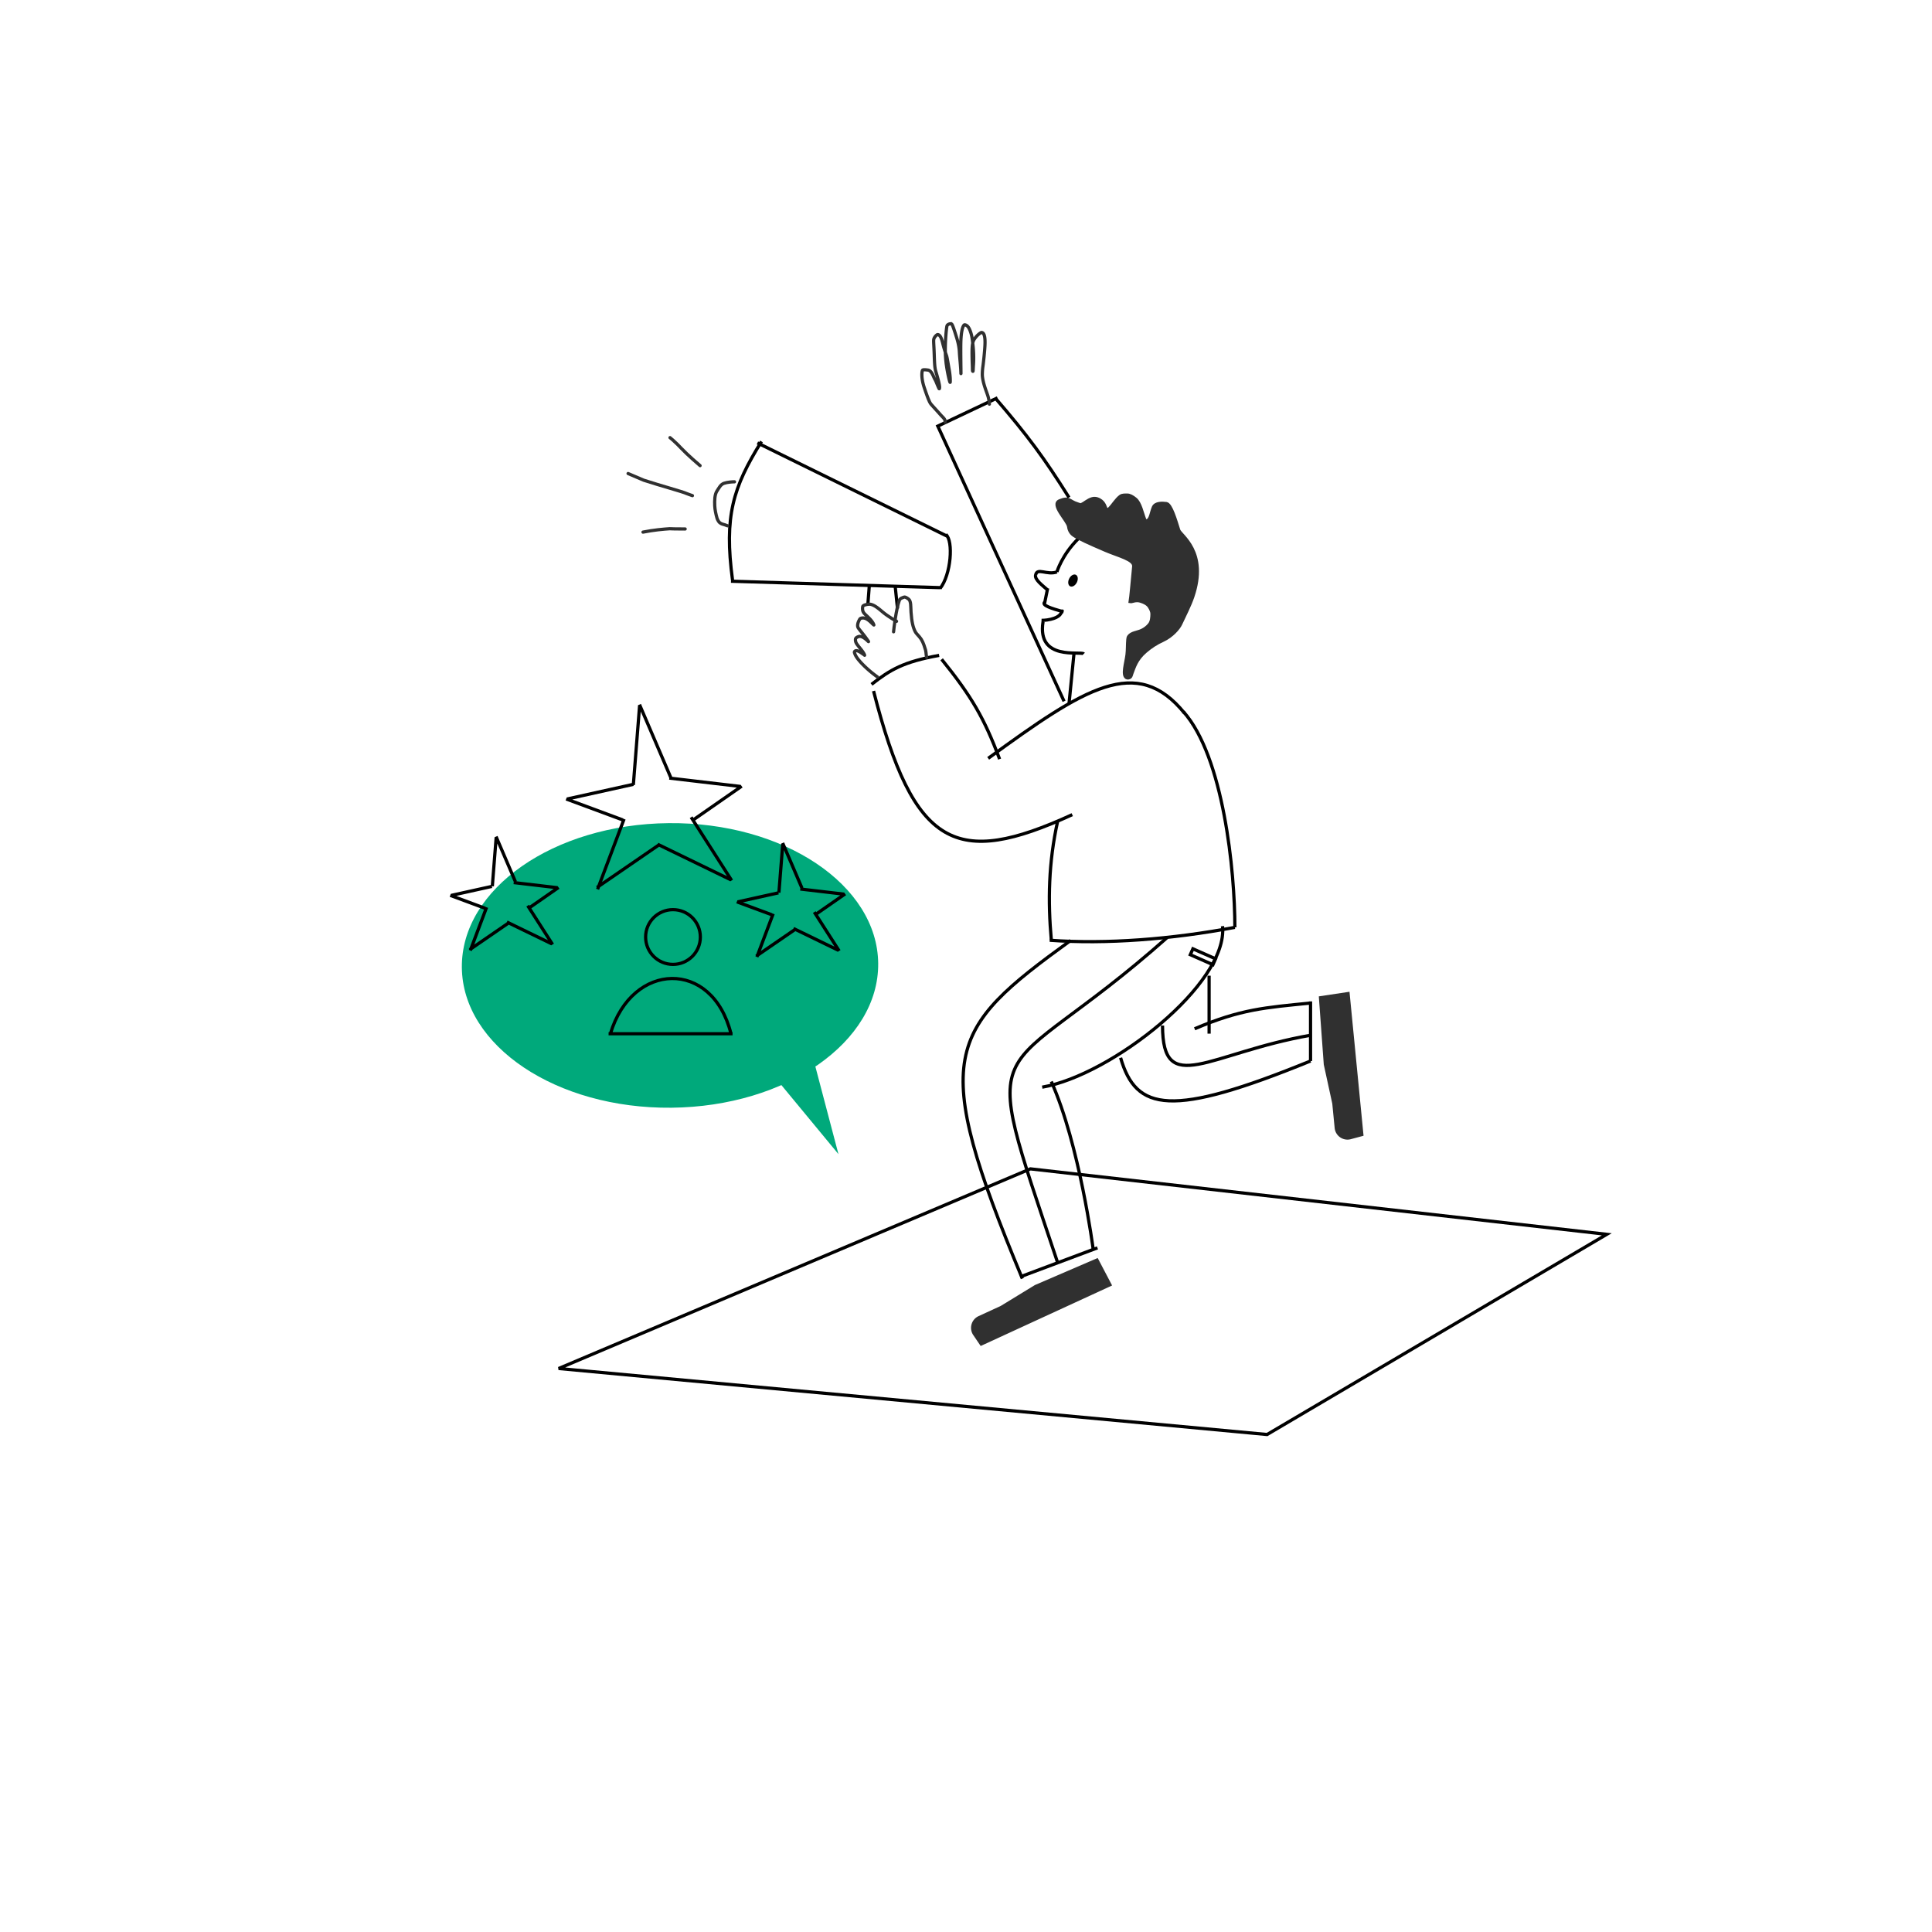 <svg xmlns="http://www.w3.org/2000/svg" width="600" height="600" fill="none"><path stroke="#000" d="M334.863 167.305c-5.096 5.047-6.635 10.316-6.635 10.316m0-.001c-3.087 1.086-6.108-1.44-6.589.909m0 0c-.477 1.409 2.189 3.333 3.74 4.722m-.017-.568-.963 4.699m.021-.373c-.945.936 1.872 1.89 5.89 3.011"/><path stroke="#000" d="M329.654 189.327c.437 2.625-4.384 3.394-6.201 3.321m.468.472c-1.941 12.221 11.716 8.994 12.652 9.939M333.53 203 332 218.5m-62-37-.5 6.5m8.5-6 .728 7"/><ellipse cx="1.33" cy="1.996" fill="#000" rx="1.33" ry="1.996" transform="scale(-1 1) rotate(-26.365 214.66 805.325)"/><g filter="url(#a)"><path fill="#303030" d="M352.091 175.919c-.256 2.689-.935 10.149-1.085 10.92.562.112 1.663-.625 3.146-.17 1.086.333 2.197.846 2.753 1.709.536.832.884 1.6.863 2.388-.029 1.02-.092 2.245-.777 3.126-.671.86-1.54 1.485-2.418 1.898-1.384.652-3.201.69-4.042 1.874-.193.272-.232.602-.268.988-.153 1.636-.058 3.101-.252 4.661-.335 2.707-1.543 6.305-.177 7.124.311.187.848.107 1.153-.15.305-.257.337-.692.524-1.174.76-1.959 1.36-4.333 4.257-6.808 1.71-1.461 3.322-2.504 5.383-3.453 2.826-1.3 4.883-3.722 5.5-5.052 1.201-2.59 2.811-5.678 3.748-8.421 4.808-14.08-3.809-19.05-4.347-20.75-.925-2.923-2.376-8.043-3.836-8.238-1.336-.179-3.414-.215-4.005 1.12-.718 1.62-.799 3.844-2.049 4.243-.21.067-.554-.106-.678-.419-.795-2.006-1.338-5.112-2.883-6.371-.913-.744-1.781-1.214-2.524-1.204-.734.01-1.533-.061-2.11.357-1.341.968-2.273 2.717-3.446 3.845-.244.235-.619.431-.851.256-.491-.37-.461-2.066-2.281-3.034-.736-.391-1.461-.496-2.142-.313-1.49.401-2.368 1.432-3.528 1.881-.23.09-.529-.1-1.13-.282-2.627-.795-2.48-2.2-5.532-.932-2.752 1.144 2.567 6.156 2.815 7.987.07.621.388 1.911 1.58 2.704 1.556 1.034 4.613 2.427 9.806 4.654 4.207 1.804 9.043 2.844 8.833 5.036Z"/><path stroke="#303030" stroke-linecap="round" d="M352.091 175.919c-.256 2.689-.935 10.149-1.085 10.92.562.112 1.663-.625 3.146-.17 1.086.333 2.197.846 2.753 1.709.536.832.884 1.6.863 2.388-.029 1.02-.092 2.245-.777 3.126-.671.86-1.54 1.485-2.418 1.898-1.384.652-3.201.69-4.042 1.874-.193.272-.232.602-.268.988-.153 1.636-.058 3.101-.252 4.661-.335 2.707-1.543 6.305-.177 7.124.311.187.848.107 1.153-.15.305-.257.337-.692.524-1.174.76-1.959 1.36-4.333 4.257-6.808 1.71-1.461 3.322-2.504 5.383-3.453 2.826-1.3 4.883-3.722 5.5-5.052 1.201-2.59 2.811-5.678 3.748-8.421 4.808-14.08-3.809-19.05-4.347-20.75-.925-2.923-2.376-8.043-3.836-8.238-1.336-.179-3.414-.215-4.005 1.12-.718 1.62-.799 3.844-2.049 4.243-.21.067-.554-.106-.678-.419-.795-2.006-1.338-5.112-2.883-6.371-.913-.744-1.781-1.214-2.524-1.204-.734.01-1.533-.061-2.11.357-1.341.968-2.273 2.717-3.446 3.845-.244.235-.619.431-.851.256-.491-.37-.461-2.066-2.281-3.034-.736-.391-1.461-.496-2.142-.313-1.49.401-2.368 1.432-3.528 1.881-.23.09-.529-.1-1.13-.282-2.627-.795-2.48-2.2-5.532-.932-2.752 1.144 2.567 6.156 2.815 7.987.07.621.388 1.911 1.58 2.704 1.556 1.034 4.613 2.427 9.806 4.654 4.207 1.804 9.043 2.844 8.833 5.036Z"/></g><path stroke="#000" d="m320 363 179 20.33-105.5 62.17-220-20.5L320 363Z"/><g filter="url(#b)"><ellipse cx="208.081" cy="299.823" fill="#00A97B" rx="64.652" ry="44.192" transform="rotate(-.56 208.081 299.823)"/></g><g filter="url(#c)"><path fill="#00A97B" d="M260.39 358.431 241 334.971 252.633 329l7.757 29.431Z"/></g><path stroke="#000" d="M292.432 204.749c9.278 11.494 13.241 18.291 18 31"/><path stroke="#000" d="M306.888 235.513c29.993-21.842 46.15-32.34 61-14"/><path stroke="#000" d="M367.5 221c12.5 14 16 49.63 16 67m-55.05-32.909c-2.822 12.799-3.047 24.696-1.95 36.909"/><path stroke="#000" d="M383.5 288c-19.549 3.685-40 5.298-57.5 4m-54.71-77.407C283.793 263.518 297 269.5 333 253m-62.341-40.463c5.812-4.536 9.834-6.994 21-9m-.205-70.746 39 85M309 123.508c10.32 11.951 15.288 18.75 23 31m-41.214-21.96 19-9"/><path stroke="#303030" stroke-linecap="round" d="M293.486 131.133c.019 0 .039-.138.012-.426-.065-.671-.743-1.129-1.578-2.087-.764-.876-1.436-1.583-2.747-3.055-.576-.647-1.211-2.479-2.078-5.009-1.168-3.41-.765-5.454-.558-5.617.204-.159.832-.121 1.626-.016 1.254.166 1.728 2.193 2.218 2.946.257.394.654 1.55 1.201 2.722.152.327.215.02.216-.332.003-.762-.483-2.609-1.182-4.929-.364-1.209-.401-2.854-.488-5.414-.083-2.461-.237-3.932-.152-4.452.096-.591.515-1.09.933-1.423.173-.138.313-.153.436-.117.677.198 1.055 1.182 1.372 2.45.46 1.845.844 3.011 1.19 3.966.246.677.312 1.35.845 4.328.3 1.67.359 2.765.365 3.459.004.421.019.983-.195.283-.214-.701-.655-2.682-.948-4.631a35.713 35.713 0 0 1-.403-5.877c.023-2.068.205-4.292.339-5.5.134-1.207.214-1.331.332-1.449.25-.25.564-.361.85-.391a.849.849 0 0 1 .435.062c.239.113.778 1.678 1.623 4.42.776 2.518.785 4.084.821 4.671.108 1.749.378 3.967.449 6.063.013.372.019.558 0-1.144-.019-1.703-.069-5.299-.039-7.673.062-4.927.849-5.876 1.061-6.04.103-.08.257-.056.431.004.928.319 1.381 1.65 1.627 2.404.396 1.211.507 2.411.693 4.17.353 3.354.123 5.693.088 6.219-.057.874-.047 1.597-.134 1.599-.186.004-.118-.724-.177-2.022-.058-1.299-.108-3.336-.077-4.678.045-1.934.332-2.675.538-3.029.819-1.41 2.152-2.331 2.376-2.329 1.486.015 1.073 4.168.987 5.393a106.05 106.05 0 0 1-.453 4.486c-.107.852-.242 1.577-.273 2.979-.033 1.471.525 3.31.886 4.41.362 1.103.94 2.506 1.064 3.287.069.284.144.602.193.975.017.185.017.363.047.721"/><path stroke="#000" d="m235.221 137.551 59 29M227.015 180.5l65 2m1.744-16.5c2.373 1.97 1.618 12.49-1.823 16.776"/><path stroke="#303030" stroke-linecap="round" d="M272.498 210.237c-.377-.283-2.116-1.504-3.98-3.308-2.897-2.803-2.992-3.84-3.14-4.195a.45.45 0 0 1 .118-.497c.65-.558 1.91.491 2.705 1.011.179.117.32.266.314.244-.31-1.041-1.711-2.431-2.45-3.529-.348-.517-.441-1.061-.377-1.493.061-.41.524-.629.935-.768.917-.312 2.054.568 2.852 1.34.191.186.366.359.16.059-1.519-2.214-2.423-3.1-3.061-4.039-.512-.755-.079-1.909.428-2.772.131-.224.428-.311.707-.354 1.267-.195 2.372.935 3.306 1.839.213.207.379.344.372.322-.3-1.053-1.513-2.201-2.641-3.244-.432-.399-.679-.743-.788-1.16a2.985 2.985 0 0 1-.033-1.293c.079-.418.85-.619 1.689-.748 1.437-.221 3.094 1.22 4.492 2.392 1.087.911 2.014 1.475 2.846 2.029.236.142.506.302.744.436.238.135.435.241.729.442"/><path stroke="#303030" stroke-linecap="round" d="M277.506 196.213c.066-.94.813-7.068 1.778-9.744.255-.707 1.076-.856 1.442-1.012.393-.167.932.241 1.406.574.85.599.679 2.353.796 4.059.213 3.122.645 4.775 1.275 6.016.443.873 1.211 1.344 1.92 2.465.651 1.029 1.014 2.346 1.33 3.348.093.44.155.941.193 1.449.022.241.053.448.129.752m-88.085-38.868c3.24-.652 6.508-.943 8.294-1.05.364.012.709.034 1.502.049.794.015 2.026.021 3.296.027m-17.727-17.217c.497.195 2.31.964 4.862 2.073 5.065 1.653 12.284 3.622 13.263 4.118.442.195.769.277 1.858.677m-6.965-18.016c.413.32 1.132.943 2.349 2.121.711.72 1.612 1.687 2.765 2.793 1.152 1.106 2.53 2.32 4.226 3.78"/><path stroke="#000" d="M236.489 137.103c-8.836 14.21-11.661 23.21-9 43"/><path stroke="#303030" stroke-linecap="round" d="M228.104 149.63c-.591-.016-2.246.105-3.26.46-1.095.382-1.561 1.489-2.143 2.328-.788 1.138-.802 3.113-.734 4.661.057 1.271.368 2.616.677 3.733.128.465.368.927.714 1.363.342.332.747.535 1.242.666.264.069.555.146 1.366.456"/><path stroke="#000" d="M332.495 292.071c-38.495 27.929-43.995 35.429-15 105m8.99-61.192c8.749 19.498 13 52 13 52"/><path stroke="#000" d="M323.667 337.627c21.333-3.627 57.833-32.127 56-50M348.008 328.5c4.827 16.619 15.656 18.697 59 1"/><path stroke="#000" d="M361.033 318.501c0 22.499 14.467 8.499 46 3M375.5 303v18"/><path stroke="#000" d="M371 319.5c14.379-6.142 22.078-6.583 35.879-7.985M407 311v18.5m-44.526-38.34C308 339.5 303 316 328.474 392.16m41.185-95.671.808-1.83 7.032 3.104-.807 1.83z"/><g filter="url(#d)"><path fill="#303030" d="m340.894 390.684-19.513 8.409-10.584 6.47-6.902 3.178a4 4 0 0 0-1.636 5.881l2.301 3.387 40.813-18.793-4.479-8.532Z"/></g><g filter="url(#e)"><path fill="#303030" d="m409.568 309.432 1.544 21.192 2.639 12.121.738 7.562a4 4 0 0 0 5.018 3.475l3.955-1.063L419.098 308l-9.53 1.432Z"/></g><path stroke="#000" d="m316.824 396.532 24-9M198.641 219.039l-1.954 24.748m1.915-24.984 9.769 22.794m6.26 12.197 12.588 19.642m-33.407-19.092-8.226 21.832m11.11-32.591-20.588 4.559m17.302 6.493-17.584-6.513m54.17-3.879-22.143-2.605m22.487 2.518-14.979 10.421m-10.729 7.817-19.231 13.207m18.822-13.418 22.794 11.071m16.078-11.217-1.2 15.197m1.161-15.433 5.999 13.996m3.828 7.461 7.73 12.062m-20.495-11.551-5.052 13.405m6.684-19.891-12.642 2.799m10.516 3.979-10.798-3.999m33.307-2.371-13.596-1.6m13.94 1.514-9.197 6.398m-6.589 4.801-11.809 8.11m11.532-8.572 13.996 6.798m-106.315-35.103-1.2 15.197m1.161-15.433 5.999 13.996m3.828 7.461 7.73 12.062m-20.495-11.551-5.052 13.405m6.684-19.891-12.642 2.799m10.516 3.979-10.798-3.999m33.307-2.371-13.596-1.6m13.94 1.514-9.197 6.398m-6.589 4.801-11.809 8.11m11.532-8.572 13.996 6.798"/><circle cx="209" cy="291" r="8.5" stroke="#000"/><path stroke="#000" d="M189.58 320.995c6.724-22.403 31.613-23.232 37.42-.001m-38 .043 38.5-.001"/><defs><filter id="a" width="44.583" height="57.779" x="327.769" y="153.26" color-interpolation-filters="sRGB" filterUnits="userSpaceOnUse"><feFlood flood-opacity="0" result="BackgroundImageFix"/><feBlend in="SourceGraphic" in2="BackgroundImageFix" result="shape"/><feTurbulence baseFrequency="3.333 3.333" numOctaves="3" result="noise" seed="7301" stitchTiles="stitch" type="fractalNoise"/><feColorMatrix in="noise" result="alphaNoise" type="luminanceToAlpha"/><feComponentTransfer in="alphaNoise" result="coloredNoise1"><feFuncA tableValues="0 0 0 0 0 0 0 0 0 0 0 0 0 0 0 0 0 0 0 1 1 1 1 1 1 1 1 1 1 1 0 0 0 0 0 0 0 0 0 0 0 0 0 0 0 0 0 0 0 0 0 0 0 0 0 0 0 0 0 0 0 0 0 0 0 0 0 0 0 0 0 0 0 0 0 0 0 0 0 0 0 0 0 0 0 0 0 0 0 0 0 0 0 0 0 0 0 0 0 0" type="discrete"/></feComponentTransfer><feComposite in="coloredNoise1" in2="shape" operator="in" result="noise1Clipped"/><feFlood flood-color="#FFF" result="color1Flood"/><feComposite in="color1Flood" in2="noise1Clipped" operator="in" result="color1"/><feMerge result="effect1_noise_57_1807"><feMergeNode in="shape"/><feMergeNode in="color1"/></feMerge></filter><filter id="b" width="129.3" height="88.39" x="143.431" y="255.628" color-interpolation-filters="sRGB" filterUnits="userSpaceOnUse"><feFlood flood-opacity="0" result="BackgroundImageFix"/><feBlend in="SourceGraphic" in2="BackgroundImageFix" result="shape"/><feTurbulence baseFrequency="2 2" numOctaves="3" result="noise" seed="6206" stitchTiles="stitch" type="fractalNoise"/><feColorMatrix in="noise" result="alphaNoise" type="luminanceToAlpha"/><feComponentTransfer in="alphaNoise" result="coloredNoise1"><feFuncA tableValues="0 0 0 0 0 0 0 0 0 0 0 0 0 0 0 0 0 0 0 1 1 1 1 1 1 1 1 1 1 1 1 1 0 0 0 0 0 0 0 0 0 0 0 0 0 0 0 0 0 0 0 0 0 0 0 0 0 0 0 0 0 0 0 0 0 0 0 0 0 0 0 0 0 0 0 0 0 0 0 0 0 0 0 0 0 0 0 0 0 0 0 0 0 0 0 0 0 0 0 0" type="discrete"/></feComponentTransfer><feComposite in="coloredNoise1" in2="shape" operator="in" result="noise1Clipped"/><feFlood flood-color="#FFF" result="color1Flood"/><feComposite in="color1Flood" in2="noise1Clipped" operator="in" result="color1"/><feMerge result="effect1_noise_57_1807"><feMergeNode in="shape"/><feMergeNode in="color1"/></feMerge></filter><filter id="c" width="19.39" height="29.431" x="241" y="329" color-interpolation-filters="sRGB" filterUnits="userSpaceOnUse"><feFlood flood-opacity="0" result="BackgroundImageFix"/><feBlend in="SourceGraphic" in2="BackgroundImageFix" result="shape"/><feTurbulence baseFrequency="2 2" numOctaves="3" result="noise" seed="700" stitchTiles="stitch" type="fractalNoise"/><feColorMatrix in="noise" result="alphaNoise" type="luminanceToAlpha"/><feComponentTransfer in="alphaNoise" result="coloredNoise1"><feFuncA tableValues="0 0 0 0 0 0 0 0 0 0 0 0 0 0 0 0 0 0 0 1 1 1 1 1 1 1 1 1 1 1 0 0 0 0 0 0 0 0 0 0 0 0 0 0 0 0 0 0 0 0 0 0 0 0 0 0 0 0 0 0 0 0 0 0 0 0 0 0 0 0 0 0 0 0 0 0 0 0 0 0 0 0 0 0 0 0 0 0 0 0 0 0 0 0 0 0 0 0 0 0" type="discrete"/></feComponentTransfer><feComposite in="coloredNoise1" in2="shape" operator="in" result="noise1Clipped"/><feFlood flood-color="#FFF" result="color1Flood"/><feComposite in="color1Flood" in2="noise1Clipped" operator="in" result="color1"/><feMerge result="effect1_noise_57_1807"><feMergeNode in="shape"/><feMergeNode in="color1"/></feMerge></filter><filter id="d" width="43.806" height="27.325" x="301.567" y="390.684" color-interpolation-filters="sRGB" filterUnits="userSpaceOnUse"><feFlood flood-opacity="0" result="BackgroundImageFix"/><feBlend in="SourceGraphic" in2="BackgroundImageFix" result="shape"/><feTurbulence baseFrequency="3.333 3.333" numOctaves="3" result="noise" seed="2852" stitchTiles="stitch" type="fractalNoise"/><feColorMatrix in="noise" result="alphaNoise" type="luminanceToAlpha"/><feComponentTransfer in="alphaNoise" result="coloredNoise1"><feFuncA tableValues="0 0 0 0 0 0 0 0 0 0 0 0 0 0 0 0 1 1 1 1 1 1 1 1 1 1 1 1 1 1 1 1 1 1 0 0 0 0 0 0 0 0 0 0 0 0 0 0 0 0 0 0 0 0 0 0 0 0 0 0 0 0 0 0 0 0 0 0 0 0 0 0 0 0 0 0 0 0 0 0 0 0 0 0 0 0 0 0 0 0 0 0 0 0 0 0 0 0 0 0" type="discrete"/></feComponentTransfer><feComposite in="coloredNoise1" in2="shape" operator="in" result="noise1Clipped"/><feFlood flood-color="#FFF" result="color1Flood"/><feComposite in="color1Flood" in2="noise1Clipped" operator="in" result="color1"/><feMerge result="effect1_noise_57_1807"><feMergeNode in="shape"/><feMergeNode in="color1"/></feMerge></filter><filter id="e" width="13.893" height="45.92" x="409.568" y="308" color-interpolation-filters="sRGB" filterUnits="userSpaceOnUse"><feFlood flood-opacity="0" result="BackgroundImageFix"/><feBlend in="SourceGraphic" in2="BackgroundImageFix" result="shape"/><feTurbulence baseFrequency="3.333 3.333" numOctaves="3" result="noise" seed="2852" stitchTiles="stitch" type="fractalNoise"/><feColorMatrix in="noise" result="alphaNoise" type="luminanceToAlpha"/><feComponentTransfer in="alphaNoise" result="coloredNoise1"><feFuncA tableValues="0 0 0 0 0 0 0 0 0 0 0 0 0 0 0 0 1 1 1 1 1 1 1 1 1 1 1 1 1 1 1 1 1 1 0 0 0 0 0 0 0 0 0 0 0 0 0 0 0 0 0 0 0 0 0 0 0 0 0 0 0 0 0 0 0 0 0 0 0 0 0 0 0 0 0 0 0 0 0 0 0 0 0 0 0 0 0 0 0 0 0 0 0 0 0 0 0 0 0 0" type="discrete"/></feComponentTransfer><feComposite in="coloredNoise1" in2="shape" operator="in" result="noise1Clipped"/><feFlood flood-color="#FFF" result="color1Flood"/><feComposite in="color1Flood" in2="noise1Clipped" operator="in" result="color1"/><feMerge result="effect1_noise_57_1807"><feMergeNode in="shape"/><feMergeNode in="color1"/></feMerge></filter></defs></svg>